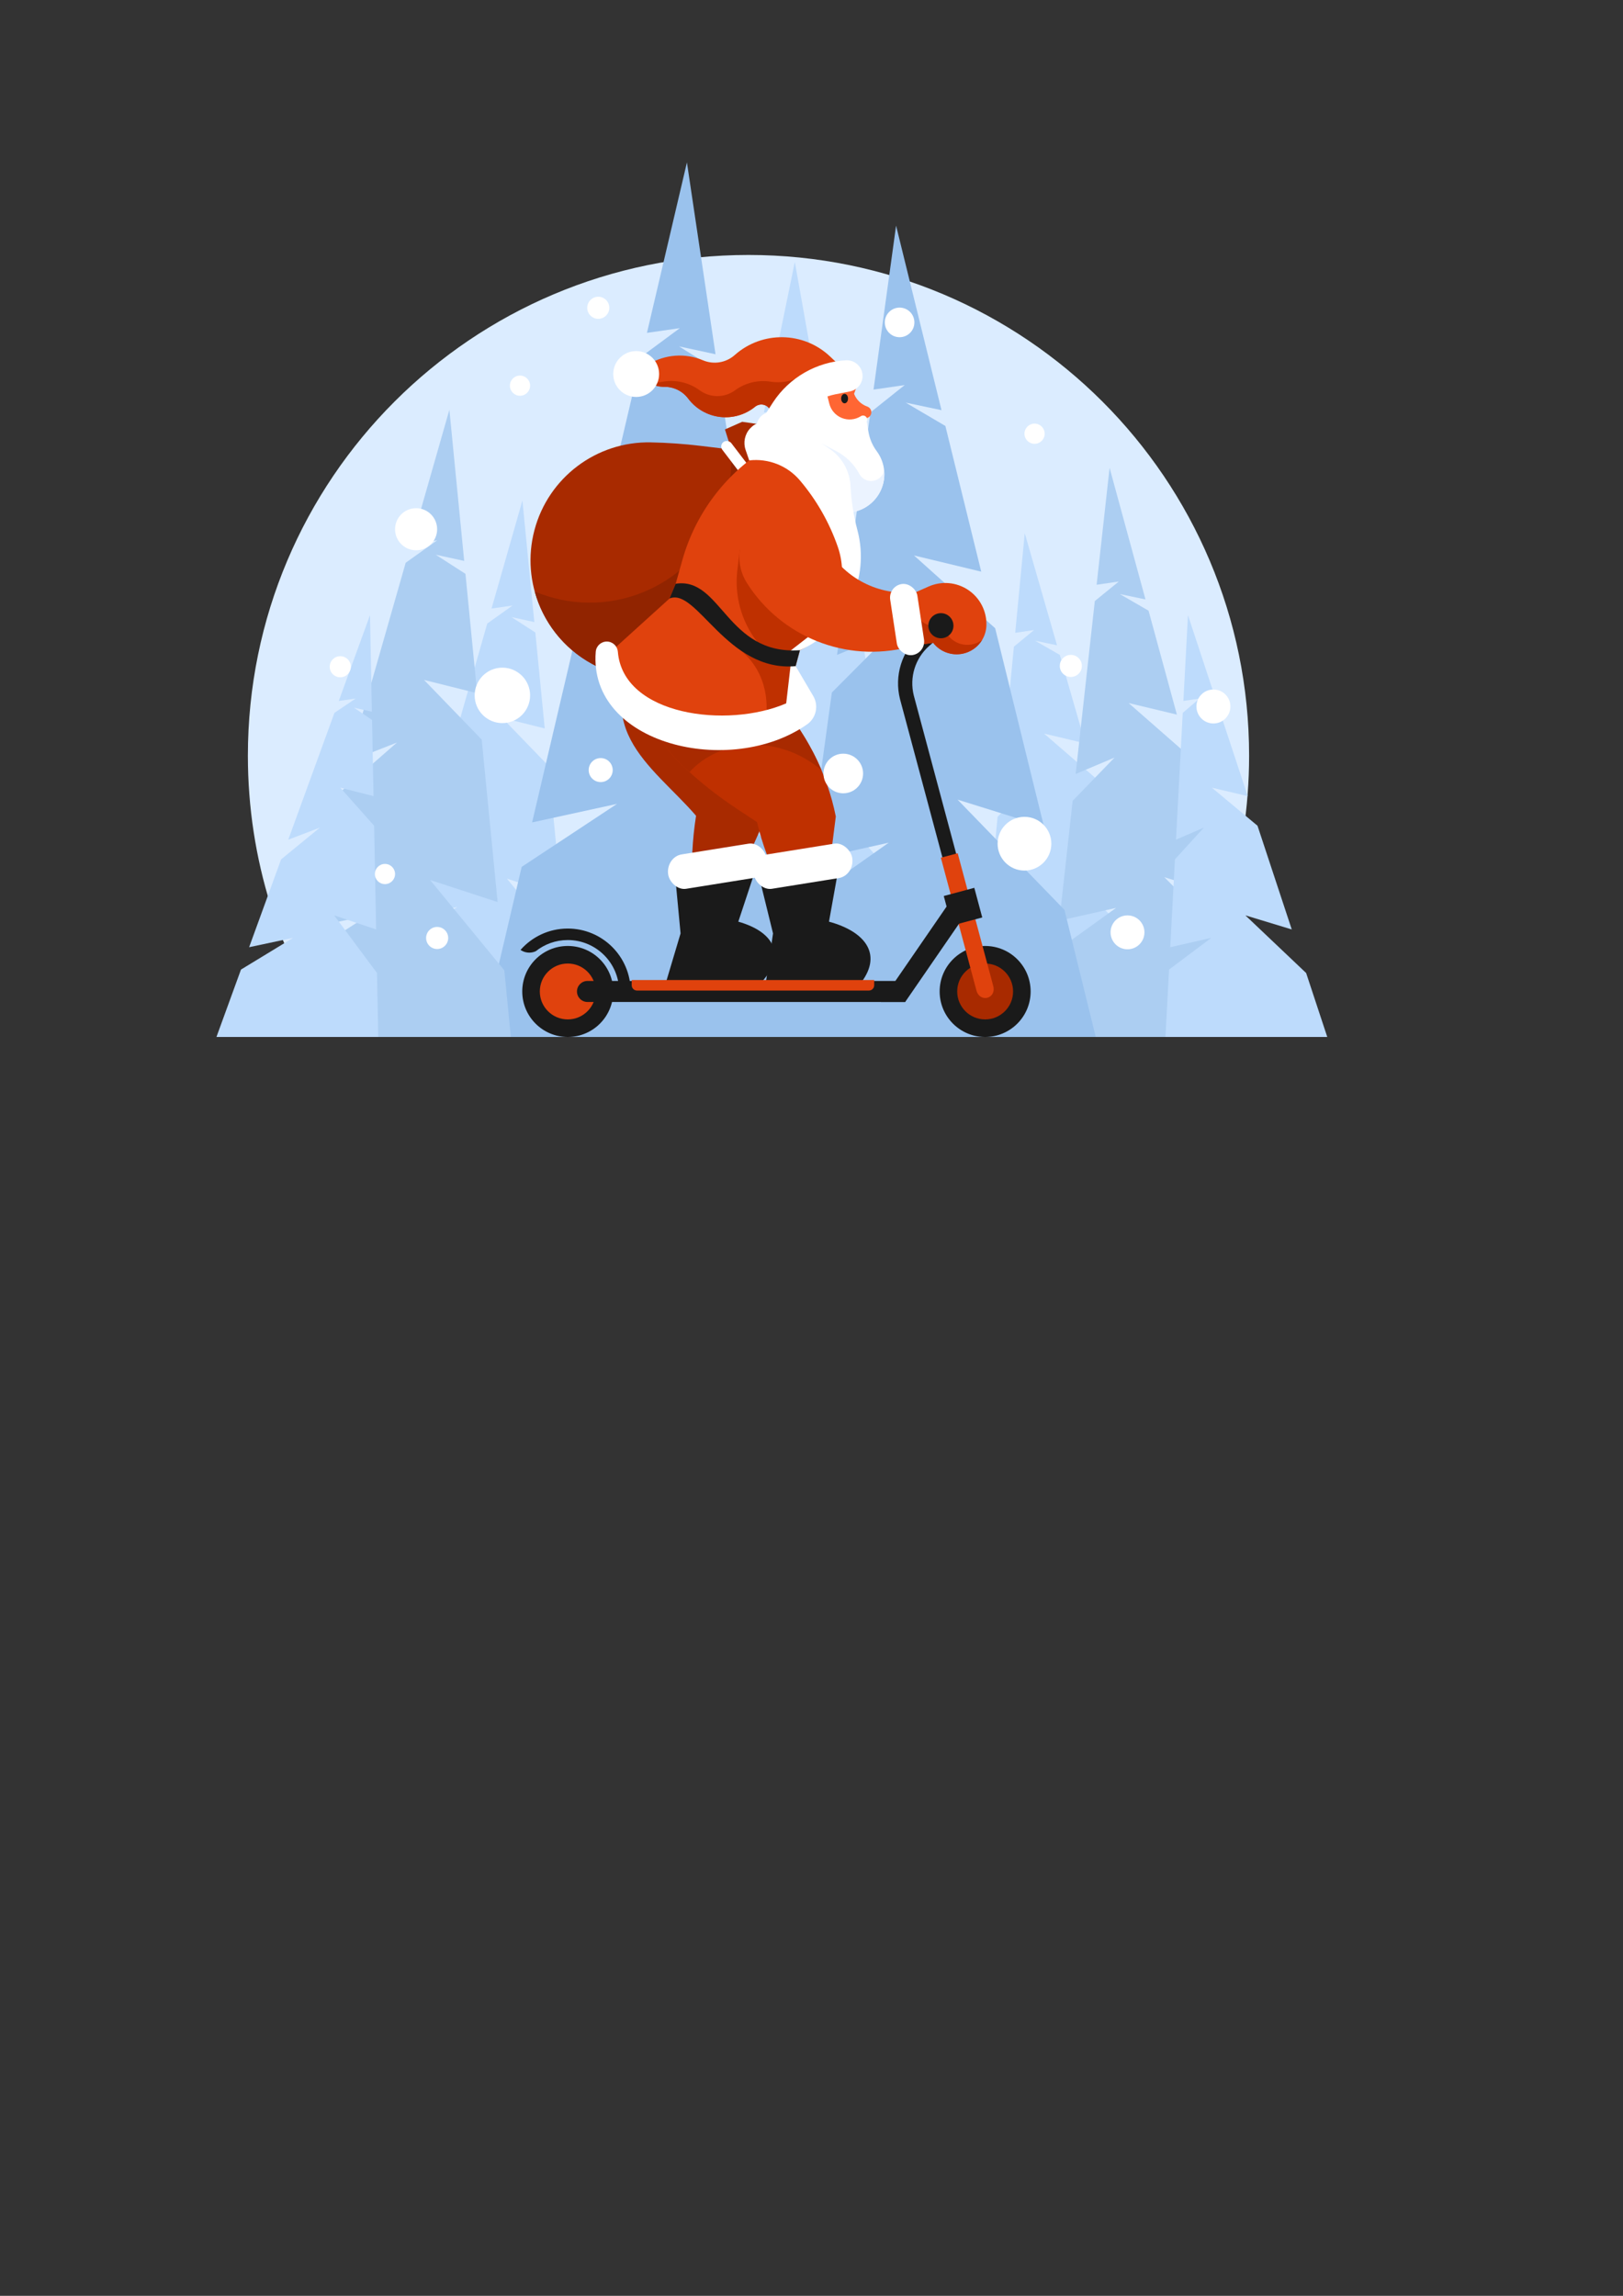 <?xml version="1.0" encoding="UTF-8"?>
<!DOCTYPE svg PUBLIC "-//W3C//DTD SVG 1.1//EN" "http://www.w3.org/Graphics/SVG/1.1/DTD/svg11.dtd">
<!-- Creator: CorelDRAW 2017 -->
<svg xmlns="http://www.w3.org/2000/svg" xml:space="preserve" width="210mm" height="297mm" version="1.1" style="shape-rendering:geometricPrecision; text-rendering:geometricPrecision; image-rendering:optimizeQuality; fill-rule:evenodd; clip-rule:evenodd"
viewBox="0 0 21000 29700"
 xmlns:xlink="http://www.w3.org/1999/xlink">
 <rect x="0" y="0" width="21000" height="29700" fill="#333333" stroke="none"/>
 <defs>
  <style type="text/css">
   <![CDATA[
    .fil15 {fill:none}
    .fil5 {fill:#1A1A1A}
    .fil11 {fill:#912400}
    .fil3 {fill:#9AC2ED}
    .fil4 {fill:#A82A00}
    .fil2 {fill:#ACCEF2}
    .fil1 {fill:#BDDBFC}
    .fil7 {fill:#BF3000}
    .fil0 {fill:#DBECFF}
    .fil8 {fill:#E0420D}
    .fil14 {fill:#EBF3FF}
    .fil13 {fill:#FF6633}
    .fil6 {fill:white}
    .fil12 {fill:white}
    .fil9 {fill:#1A1A1A;fill-rule:nonzero}
    .fil10 {fill:#E0420D;fill-rule:nonzero}
   ]]>
  </style>
 </defs>
 <g id="Слой_x0020_1">
  <g id="_2785888313024">
   <g>
    <path class="fil0" d="M9684.76 3298.31c3577.41,0 6477.46,2900.05 6477.46,6477.47 0,1349.15 -412.64,2601.83 -1118.36,3639.08l-10718.2 0c-705.72,-1037.25 -1118.37,-2289.93 -1118.37,-3639.08 0,-3577.42 2900.06,-6477.47 6477.47,-6477.47z"/>
    <polygon class="fil1" points="10284.06,3389.39 10674.92,5580.03 10255.85,5490.46 10708.38,5767.56 11016.97,7497.04 10231.5,7304.73 11136.86,8168.93 11178.47,8402.13 11556.93,10523.26 10552.49,10203.41 11733.42,11512.4 12072.88,13414.86 10149.5,13414.86 8226.12,13414.86 8632.76,11433.88 9701.05,10714.33 8736.99,10926.14 9146.32,8931.93 9911.9,8211.88 9237.97,8485.51 9255.08,8402.13 9828.88,5606.79 10258.65,5281.91 9884.5,5335.85 "/>
    <polygon class="fil1" points="6759.52,6474.81 6913.53,8047.41 6617.87,7983.1 6926.72,8182.04 7048.3,9423.57 6495.56,9285.52 7095.54,9905.9 7111.94,10073.31 7261.06,11596.01 6558.47,11366.41 7330.58,12306.08 7439.17,13414.86 4776.29,13414.86 5109.25,12249.72 5917.72,11733.18 5213.41,11885.22 5622.51,10453.65 6213.7,9936.74 5714.08,10133.17 5731.2,10073.31 6304.63,8066.62 6631.92,7833.4 6360.22,7872.12 "/>
    <polygon class="fil1" points="13259.28,6897.55 13676.96,8347.89 13393,8288.59 13712.71,8472.05 14042.45,9617.06 13508.47,9489.75 14170.55,10061.9 14215.01,10216.3 14619.42,11620.62 13931.22,11408.87 14808.01,12275.5 15136.11,13414.86 12635.43,13414.86 12749.47,12223.52 13404.57,11747.12 12781.66,11887.35 12908.04,10567.05 13362.66,10090.34 12936.33,10271.51 12941.61,10216.3 13118.76,8365.6 13379.73,8150.52 13135.93,8186.22 "/>
    <polygon class="fil2" points="14356.92,6052.03 14821.43,7754.66 14489.14,7685.04 14861.19,7900.41 15227.9,9244.6 14603.3,9095.14 15370.37,9766.82 15419.82,9948.07 15869.57,11596.67 15065.43,11348.08 16079.3,12365.46 16365.6,13414.86 13540.49,13414.86 13663.62,12304.43 14441.15,11745.18 13707.39,11909.8 13879.24,10359.84 14421.45,9800.2 13917.72,10012.88 13924.91,9948.07 14165.82,7775.46 14476.02,7522.96 14189.17,7564.87 "/>
    <polygon class="fil3" points="11594.34,2918.93 12181.96,5306.16 11718.67,5208.56 12232.26,5510.54 12696.18,7395.21 11826.03,7185.65 12876.4,8127.4 12938.97,8381.52 13507.94,10693.01 12389.76,10344.46 13773.27,11770.91 14177.93,13414.86 10150.67,13414.86 10388.55,11685.35 11499.61,10901.23 10464.66,11132.04 10763.56,8958.87 11544.69,8174.2 10830.47,8472.4 10842.97,8381.52 11261.97,5335.33 11706.32,4981.29 11302.58,5040.07 "/>
    <polygon class="fil3" points="8888.08,2101.1 9258.07,4582.79 8786.3,4481.32 9289.75,4795.24 9581.85,6754.49 8698.42,6536.64 9695.34,7515.64 9734.71,7779.83 10092.97,10182.76 8965.71,9820.44 10260.02,11303.32 10574.83,13414.86 6233.77,13414.86 6750.03,11214.38 7984.16,10399.23 6884.97,10639.17 7414.99,8380.02 8306.2,7564.3 7533.63,7874.3 7555.8,7779.83 8298.74,4613.11 8796.4,4245.07 8370.75,4306.16 "/>
    <polygon class="fil2" points="5814.57,5300.63 6006.25,7256.35 5638.55,7176.38 6022.66,7423.77 6173.98,8967.75 5486.56,8796.08 6232.78,9567.6 6253.18,9775.79 6438.77,11669.43 5565.02,11383.9 6525.32,12552.49 6609.84,13414.86 3496.43,13414.86 3762.83,12482.4 4768.21,11840.02 3892.33,12029.1 4400.94,10248.77 5136.11,9605.93 4514.8,9850.23 4536.07,9775.79 5249.02,7280.24 5656.02,6990.2 5318.13,7038.35 "/>
    <polygon class="fil1" points="4787.35,7958.41 4811.8,9206.83 4581.09,9155.78 4813.89,9313.71 4833.19,10299.31 4402.97,10189.72 4840.69,10682.21 4843.3,10815.11 4866.97,12023.92 4323.5,11841.64 4878,12587.62 4894.21,13414.86 2800.57,13414.86 3118.08,12542.88 3792.03,12132.81 3223.44,12253.52 3637.24,11117.04 4138.72,10706.69 3729.88,10862.64 3747.18,10815.11 4327.23,9222.09 4601.56,9036.94 4383.45,9067.67 "/>
    <polygon class="fil1" points="15371.1,7958.41 15783.48,9206.83 15536.9,9155.78 15818.78,9313.71 16144.35,10299.31 15680.07,10189.72 16270.83,10682.21 16314.73,10815.11 16714.02,12023.92 16113.92,11841.64 16900.21,12587.62 17173.47,13414.86 15079.84,13414.86 15126.39,12542.88 15672.92,12132.81 15141.84,12253.52 15202.49,11117.04 15576.45,10706.69 15216.07,10862.64 15218.61,10815.11 15303.64,9222.09 15520.44,9036.94 15311.89,9067.67 "/>
   </g>
   <g>
    <g>
     <path class="fil4" d="M9751.87 8490.77l84.64 220.01c194.91,506.66 235.29,1117.32 116.39,1760.16l-346.53 779.23 -659.24 0 11.16 -231.55c7.38,-152.94 23.38,-308.3 47.92,-465.17 -559.07,-651.98 -1514.55,-1179.98 -553.62,-2375.38l1299.28 312.7z"/>
     <path class="fil5" d="M9854.25 11013.05l-301.24 910.17c463.8,131.53 641.33,439.62 262.93,823l-1210.21 0 200.11 -670.8 -65.29 -694.54 1113.7 -367.83z"/>
     <rect class="fil6" transform="matrix(0.424 -0.068 0.06 0.462 8615.97 11085.8)" width="3005.68" height="963.08" rx="481.54" ry="481.54"/>
     <path class="fil5" d="M10889.33 11013.05l-163.05 910.17c483.77,131.53 708.08,439.62 387.89,823l-1210.21 0 98.26 -670.8 -170.75 -694.54 1057.86 -367.83z"/>
     <path class="fil7" d="M9836.25 8815.66l177.85 194.11c409.57,447 687.27,985.76 800.44,1552.92l-87.48 687.48 -731.76 0 -75.92 -204.29c-50.14,-134.93 -91.63,-272 -124.22,-410.4l-268.87 -177.94c-256.53,-169.76 -497,-362.12 -717.86,-574.25 -476.18,-457.34 -598.23,-1138.26 -297.2,-1658.06l1325.02 590.43z"/>
     <path class="fil4" d="M10080.99 9084.98c230.89,267.23 416.1,564.63 549.03,879.54 -255.88,-220.35 -589.99,-342.55 -926.24,-328.5 -312.33,13.06 -590.56,142.18 -782.82,352.1 -38.05,-34.38 -75.57,-69.33 -112.53,-104.83 -344.79,-331.15 -503.84,-779.49 -451.14,-1199.03 254.34,51.37 1052.47,226.25 1723.7,400.72z"/>
     <rect class="fil6" transform="matrix(0.424 -0.068 0.062 0.462 9723.6 11085.8)" width="3005.68" height="963.08" rx="481.54" ry="481.54"/>
    </g>
    <circle class="fil5" cx="7346.13" cy="12826.21" r="588.65"/>
    <circle class="fil8" cx="7346.13" cy="12826.21" r="361.5"/>
    <circle class="fil5" cx="12746.76" cy="12826.21" r="588.65"/>
    <circle class="fil4" cx="12746.76" cy="12826.21" r="361.5"/>
    <path class="fil9" d="M12320.15 8092.53l-298.89 264.78c-90.08,79.8 -154.2,181.46 -188.47,292.41 -34.12,110.45 -38.53,230.24 -9.41,346.9l900.18 3359.5 -178.15 47.59 -900.58 -3361.12c-37.75,-149.93 -32.09,-304.32 11.98,-446.96 44.03,-142.55 126.55,-273.3 242.56,-376.07l298.9 -264.79 121.88 137.76z"/>
    <path class="fil10" d="M12391.36 11037.81l459.67 1715.51c44.75,167.02 -172.79,224.7 -217.39,58.24l-459.66 -1715.51 217.38 -58.24z"/>
    <path class="fil4" d="M10118.28 6097.41l-138.92 -587 -376.14 -53.64 -222.92 98.61 81.11 260.18 -397.66 -47.7c-213.26,-25.58 -427.67,-40.59 -642.42,-44.96 -703.31,-14.33 -1325.26,454.01 -1505.82,1133.89 -180.55,679.89 127.1,1395.1 744.85,1731.59 617.75,336.5 1385.49,207.06 1858.76,-313.38 535.47,-588.83 782.37,-1403.47 599.16,-2177.59z"/>
    <path class="fil11" d="M6918.7 7651.84c107.02,389.81 367.41,732.68 741.66,936.54 525.34,286.15 1159.09,235.28 1628.03,-106.38l471.04 -2269.56 4.88 -14.66 -302.9 -382.22 -0.21 153.44c-1.03,740.28 -447.99,1407.01 -1132.39,1689.17 -460.89,190.01 -968.29,180.38 -1410.11,-6.33z"/>
    <rect class="fil12" transform="matrix(0.367 -0.28 0.28 0.367 9303.06 5762.06)" width="313.14" height="1128.49" rx="156.57" ry="156.57"/>
    <path class="fil8" d="M10926.29 4787.76l-185.03 -175.21c-344.09,-325.84 -880.25,-334.32 -1234.49,-19.54 -112.69,100.14 -272.95,126.51 -411.78,67.75 -227.38,-96.23 -487.09,-77.83 -698.63,49.49 -41.98,25.27 -67.66,70.69 -67.66,119.69 0,48.99 25.68,94.41 67.66,119.68 60.45,36.38 129.8,55.31 200.35,54.67 120.91,-1.09 235.15,55.34 307.76,152.03 98.8,131.55 246.94,217.18 410.25,237.11 163.31,19.94 327.7,-27.53 455.24,-131.45 33.39,-27.21 78.2,-35.85 119.32,-23.02 41.11,12.84 73.05,45.44 85.03,86.81l951.98 -538.01z"/>
    <path class="fil7" d="M8404.19 4954.2c58.57,33.39 124.99,50.7 192.52,50.09 120.91,-1.09 235.15,55.34 307.76,152.03 98.8,131.55 246.94,217.18 410.25,237.11 163.31,19.94 327.7,-27.53 455.24,-131.45 33.39,-27.21 78.2,-35.85 119.32,-23.02 41.11,12.84 73.05,45.44 85.03,86.81l412.53 -233.14 -43.68 -212.46c-115.72,57.04 -246.21,77.03 -373.71,57.24 -161.87,-25.13 -327.09,15.19 -459.2,112.05 -135.94,99.67 -320.81,99.67 -456.75,0 -136.29,-99.93 -307.25,-140.35 -473.85,-112.05 -58.01,9.86 -116.66,15.47 -175.46,16.79z"/>
    <path class="fil13" d="M11083.88 5004.29l-32.97 90.37c30.01,77.4 92.53,137.69 170.97,164.87 32.4,11.23 53.65,42.32 52.37,76.58 -1.3,34.27 -24.83,63.66 -57.98,72.43l-336.34 111.12 -301.66 -233.26 1.22 -8.55 26.87 -210.06 477.52 -63.5z"/>
    <path class="fil12" d="M10686.92 5049.46l43.3 172.2c21.24,84.46 81.77,153.58 162.71,185.76 80.93,32.18 172.4,23.49 245.84,-23.33 20.16,-12.86 46.43,-10.63 64.13,5.44 17.71,16.07 22.46,42.01 11.61,63.31l21.98 131.54c15.3,91.51 52.13,178.07 107.48,252.55 115.33,155.18 130.53,363.06 39.02,533.39 -91.52,170.32 -273.26,272.37 -466.33,261.85l-1013.79 -1008.72 784.05 -573.99z"/>
    <path class="fil14" d="M11439.94 6085.33c9.54,96.67 -9.12,195.96 -56.95,284.99 -91.52,170.32 -273.26,272.37 -466.33,261.85l-645.76 -642.53 358.35 -253.45 192.42 100.74c126.41,66.17 230.03,168.8 297.42,294.58 34.24,63.93 104.83,99.6 176.62,89.26 71.77,-10.34 129.4,-64.47 144.23,-135.44z"/>
    <path class="fil8" d="M11804.12 7680.95l211.67 -93.57c167.47,-74.02 361.24,-56.8 513.03,45.6 151.79,102.41 240.32,275.62 234.39,458.63 -5.25,162.1 -111.45,303.55 -265.64,353.83 -154.2,50.27 -323.37,-1.39 -423.16,-129.24l-190.51 26.27 -79.78 -661.52z"/>
    <g>
     <path class="fil7" d="M12708.39 8277.53c-46.75,77.78 -120.55,138.47 -210.82,167.91 -154.2,50.27 -323.37,-1.39 -423.16,-129.24l-190.51 26.27 -58.36 -483.84 37.99 91.34c26.22,63.05 78.58,111.57 143.45,132.9 64.86,21.35 135.8,13.4 194.33,-21.76l7.33 33.47c24.26,110.88 106.25,200.17 214.66,233.78 98.25,30.46 204.46,10.93 285.09,-50.83zm-882.85 -418.91l0 0.01 0 -0.01z"/>
    </g>
    <path class="fil8" d="M10744.63 6209.23l158.9 389.29c246.36,603.59 36.32,1534.11 -553.12,1812.68l-55.6 206.57 124.09 507.16c-900.97,644.08 -2335.23,292.94 -2516.53,-693.59l760.75 -688.79 79.45 -190.67 87.39 -309.84c165.75,-587.65 541.84,-1093.82 1056.65,-1422.1l858.02 389.29z"/>
    <path class="fil7" d="M10821.67 7930.57c-109.87,210.97 -267.99,384.57 -471.25,480.63l-55.62 206.56 124.1 507.17c-169.94,121.48 -345.06,194.59 -518.59,226.72 72.24,-383.77 -60.88,-774.87 -387.47,-988.96l216.95 -10.37 64.31 -53c-202.87,-264.2 -293.74,-597.56 -253.01,-928.17l32.16 -261.32 1248.42 820.74z"/>
    <path class="fil6" d="M9693.9 5956.09l-46.62 -136.15c-32.75,-95.63 -10.85,-201.51 57.13,-276.31 67.99,-74.8 171.29,-106.68 269.61,-83.18 280.78,67.07 545.42,189.28 778.58,359.49 150.15,109.61 242.82,281.1 252.24,466.76 9.8,193.26 39.75,384.97 89.38,572.01 167.14,629.95 -148.13,1288 -743.81,1552.49l-55.6 206.57 227.39 386.01c73.3,124.41 38.72,284.25 -79.44,367.25 -988.53,694.4 -2832.7,264.36 -2734.42,-939.69 6.08,-74.47 68.29,-131.81 143,-131.81 74.72,0 136.92,57.34 143.01,131.81 67.52,826.86 1416.96,997.39 2178.29,667.77l55.2 -477.5 5.03 -207.47 273.44 -212.78c341.46,-265.71 475.66,-719.45 333.68,-1128.14 -108.98,-313.71 -274.95,-604.6 -489.58,-858.02 -161.63,-190.87 -408.09,-288.14 -656.51,-259.11z"/>
    <path class="fil5" d="M8742.57 7551.88c591.42,-93.12 659.25,927.61 1607.85,859.32l-55.62 206.56c-889.67,79.96 -1279.79,-1022.28 -1631.68,-875.21l79.45 -190.67z"/>
    <path class="fil8" d="M10511.7 6656.13l121.76 293.95c176.68,426.55 579.3,693.4 1013.91,715.92l216.16 677.75 -111.81 28.44c-802.18,204.02 -1644.58,-131.03 -2087.51,-830.26 -155.33,-245.22 -123.49,-564.74 77.18,-774.48 200.67,-209.74 518.47,-255.66 770.31,-111.32z"/>
    <rect class="fil6" transform="matrix(0.481 -0.073 0.073 0.481 11491.6 7582.09)" width="730.25" height="1910.52" rx="365.13" ry="365.13"/>
    <circle class="fil5" cx="12174.43" cy="8094.58" r="162.43"/>
    <path class="fil6" d="M9913.02 5343.12l90.01 -139.79c210.73,-319.79 560.43,-520.92 942.82,-542.24 107.06,-5.97 200.36,72.18 213.26,178.62 12.91,106.44 -59.03,204.62 -164.41,224.4 -61.99,11.63 -123.87,23.85 -185.63,36.64 -281.78,58.35 -519.21,246.84 -639.94,508.04 -37.51,81.15 -124.43,127.42 -212.69,113.23 -88.26,-14.18 -156.3,-85.36 -166.49,-174.17 -10.19,-88.81 39.95,-173.55 123.07,-204.73z"/>
    <ellipse class="fil5" cx="10928.12" cy="5156.32" rx="44.58" ry="61.37"/>
    <circle class="fil6" cx="8231.55" cy="4838.48" r="296.77"/>
    <path class="fil5" d="M7601.54 12690.02l4110.25 0 0 272.38 -4110.25 0c-74.91,0 -136.19,-61.27 -136.19,-136.19l0 0c0,-74.91 61.28,-136.19 136.19,-136.19z"/>
    <path class="fil8" d="M8173.72 12678.12l3137.29 0 0 68.1c0,37.45 -30.64,68.09 -68.09,68.09l-3001.11 0c-37.45,0 -68.09,-30.64 -68.09,-68.09l0 -68.1z"/>
    <polygon class="fil9" points="12584.14,11695.01 11711.79,12962.4 11397.87,12962.4 12309.84,11637.46 "/>
    <polygon class="fil9" points="12606.54,11485.38 12709.23,11868.63 12314.1,11974.51 12211.41,11591.24 "/>
    <path class="fil5" d="M7346.13 12012.27c449.53,0 813.94,364.41 813.94,813.94l-148.73 0c0,-367.38 -297.83,-665.21 -665.21,-665.21 -156.64,0 -300.61,54.17 -414.27,144.76l-0.03 -0.02c-64.62,29.96 -139.53,22.75 -196.83,-17.08 149.16,-169.44 367.64,-276.39 611.13,-276.39z"/>
   </g>
   <path class="fil12" d="M4981.03 11176.18c72.16,0 130.65,58.49 130.65,130.65 0,72.16 -58.49,130.65 -130.65,130.65 -72.16,0 -130.66,-58.49 -130.66,-130.65 0,-72.16 58.5,-130.65 130.66,-130.65zm2760.05 -7337.17c78.86,0 142.79,63.94 142.79,142.8 0,78.86 -63.93,142.79 -142.79,142.79 -78.86,0 -142.8,-63.93 -142.8,-142.79 0,-78.86 63.94,-142.8 142.8,-142.8zm-1012.81 1019.5c-72.15,0 -130.65,58.5 -130.65,130.66 0,72.16 58.5,130.65 130.65,130.65 72.16,0 130.66,-58.49 130.66,-130.65 0,-72.16 -58.5,-130.66 -130.66,-130.66zm7860.53 6983.67c121.06,0 219.2,98.13 219.2,219.19 0,121.06 -98.14,219.19 -219.2,219.19 -121.05,0 -219.19,-98.13 -219.19,-219.19 0,-121.06 98.14,-219.19 219.19,-219.19zm-8932.52 149.27c78.86,0 142.8,63.93 142.8,142.79 0,78.86 -63.94,142.8 -142.8,142.8 -78.86,0 -142.79,-63.94 -142.79,-142.8 0,-78.86 63.93,-142.79 142.79,-142.79zm5983.64 -8011.94c105.74,0 191.46,85.72 191.46,191.45 0,105.74 -85.72,191.46 -191.46,191.46 -105.74,0 -191.46,-85.72 -191.46,-191.46 0,-105.73 85.72,-191.45 191.46,-191.45zm1746.32 1500.65c72.16,0 130.66,58.5 130.66,130.66 0,72.16 -58.5,130.65 -130.66,130.65 -72.16,0 -130.65,-58.49 -130.65,-130.65 0,-72.16 58.49,-130.66 130.65,-130.66zm2314.2 3439.76c121.32,0 219.68,98.34 219.68,219.66 0,121.32 -98.36,219.67 -219.68,219.67 -121.32,0 -219.66,-98.35 -219.66,-219.67 0,-121.32 98.34,-219.66 219.66,-219.66zm-1844.94 -447.87c78.86,0 142.8,63.93 142.8,142.79 0,78.86 -63.94,142.8 -142.8,142.8 -78.86,0 -142.79,-63.94 -142.79,-142.8 0,-78.86 63.93,-142.79 142.79,-142.79zm-599.91 2095c191.95,0 347.55,155.61 347.55,347.56 0,191.95 -155.6,347.55 -347.55,347.55 -191.95,0 -347.55,-155.6 -347.55,-347.55 0,-191.95 155.6,-347.56 347.55,-347.56zm-2344.5 -817.06c141.57,0 256.34,114.77 256.34,256.34 0,141.58 -114.77,256.35 -256.34,256.35 -141.57,0 -256.34,-114.77 -256.34,-256.35 0,-141.57 114.77,-256.34 256.34,-256.34zm-3138.76 56.86c85.83,0 155.41,69.57 155.41,155.4 0,85.82 -69.58,155.4 -155.41,155.4 -85.82,0 -155.39,-69.58 -155.39,-155.4 0,-85.83 69.57,-155.4 155.39,-155.4zm-1272.07 -1169.65c198.08,0 358.67,160.59 358.67,358.67 0,198.09 -160.59,358.67 -358.67,358.67 -198.09,0 -358.67,-160.58 -358.67,-358.67 0,-198.08 160.58,-358.67 358.67,-358.67zm-1116.41 -2062.93c150.31,0 272.17,121.86 272.17,272.17 0,150.31 -121.86,272.17 -272.17,272.17 -150.31,0 -272.17,-121.86 -272.17,-272.17 0,-150.31 121.86,-272.17 272.17,-272.17zm-981.13 1914.68c75.37,0 136.48,61.1 136.48,136.48 0,75.37 -61.11,136.48 -136.48,136.48 -75.37,0 -136.48,-61.11 -136.48,-136.48 0,-75.38 61.11,-136.48 136.48,-136.48z"/>
  </g>
  <rect class="fil15" x="1328.29" y="1607.88" width="17317.47" height="12988.1"/>
 </g>
</svg>
